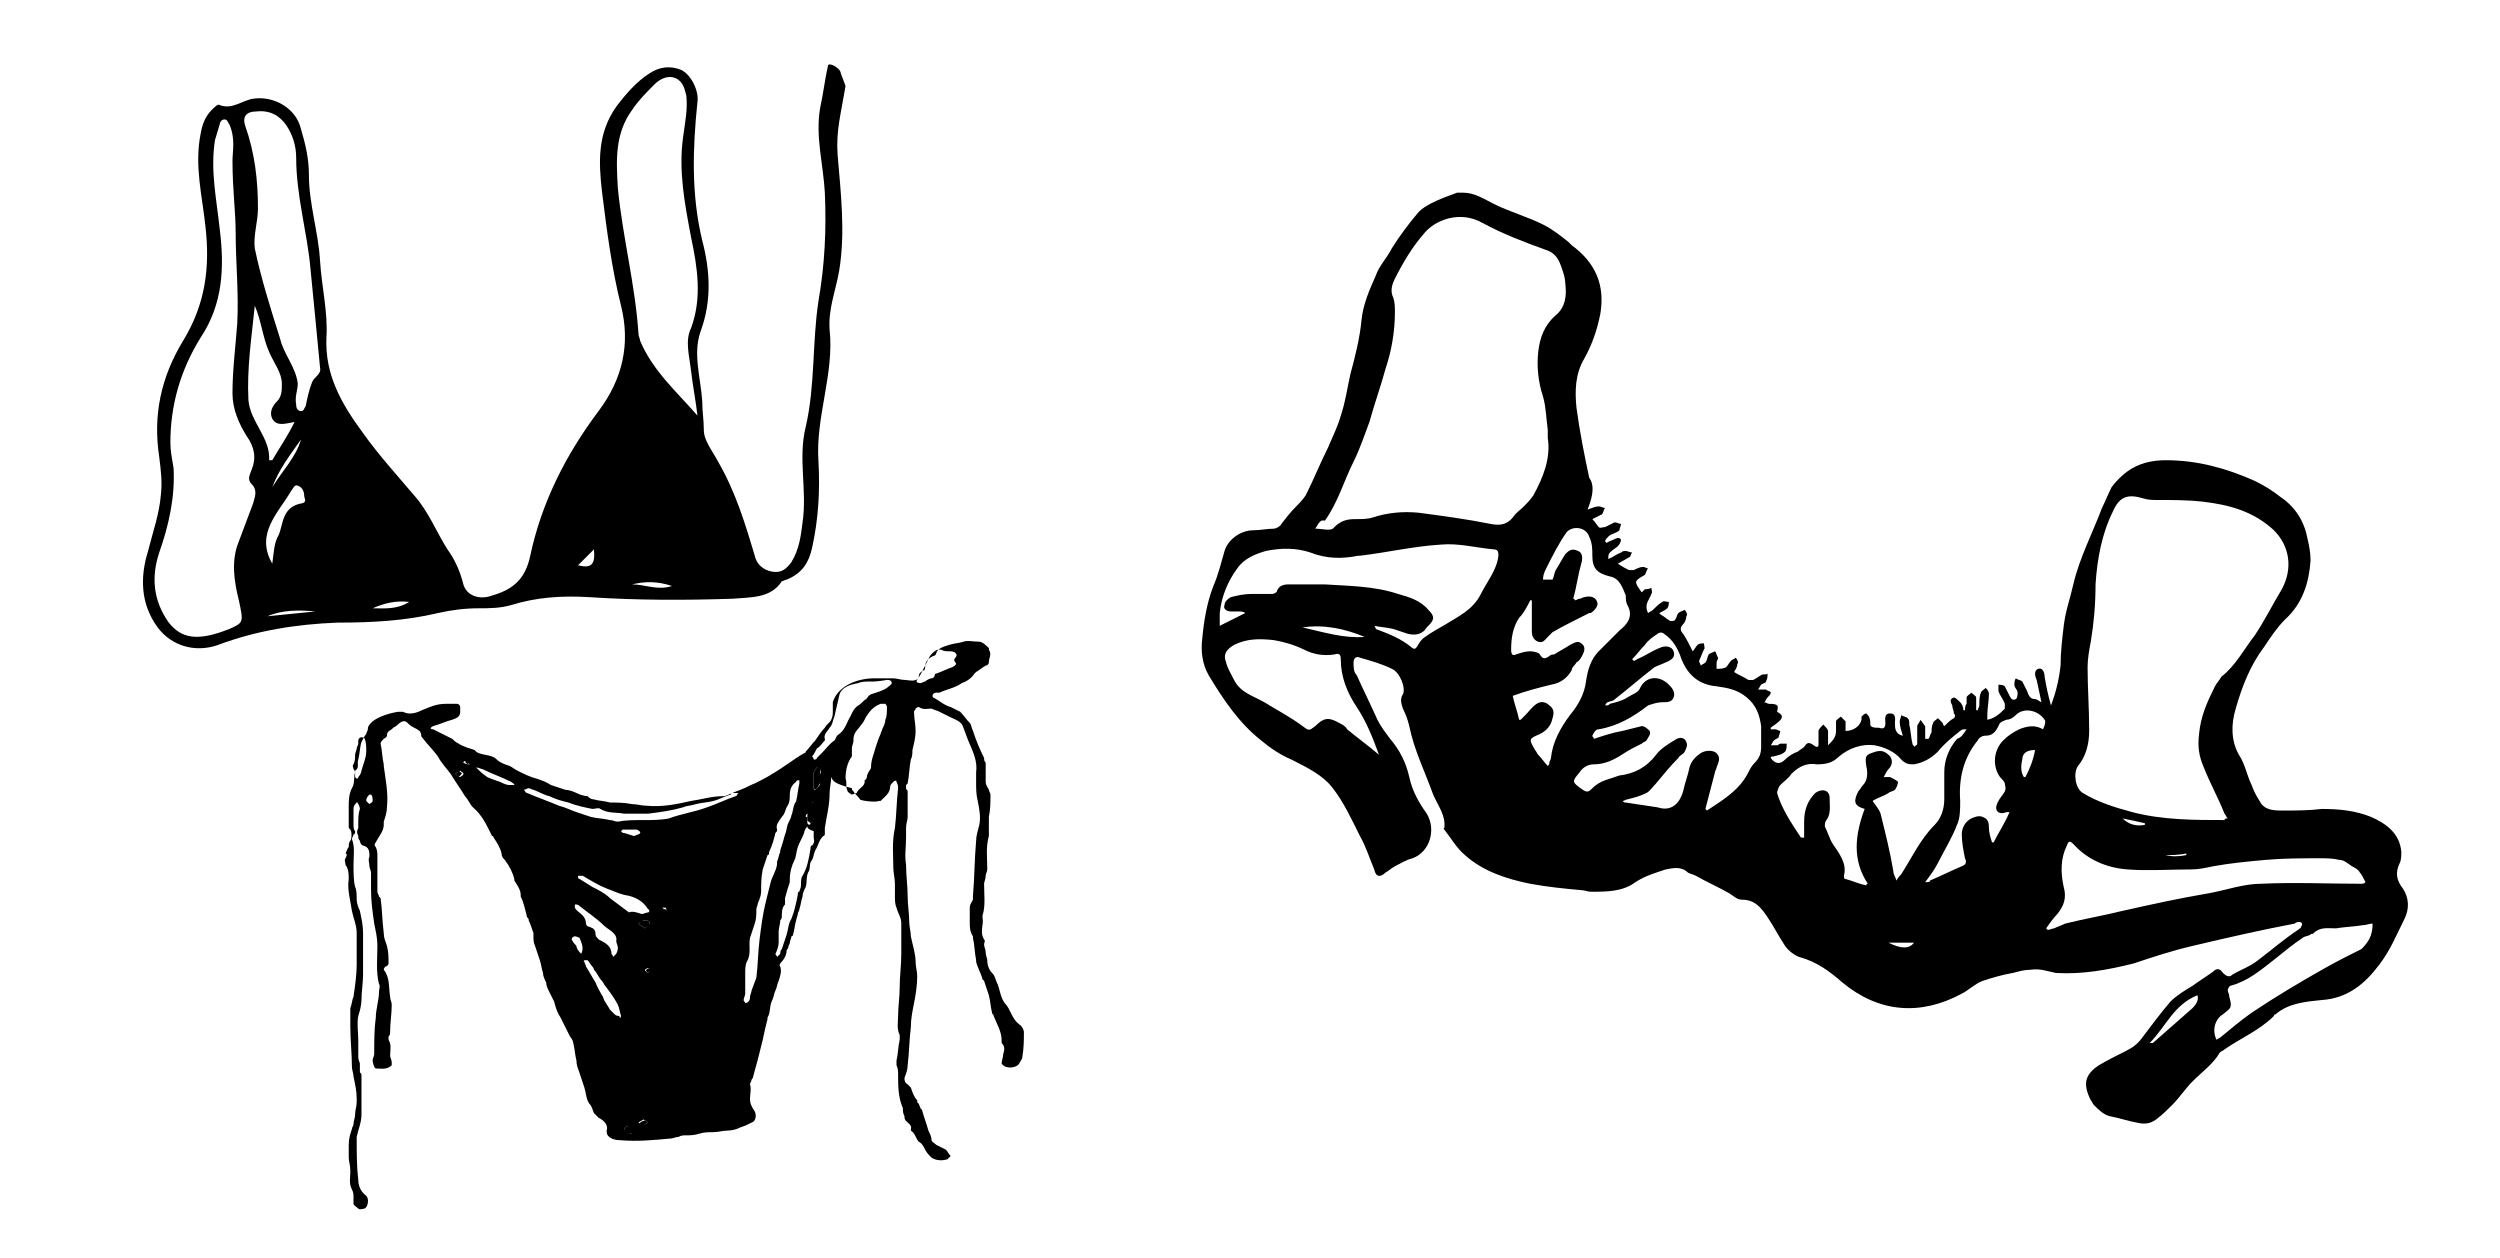 <?xml version="1.0" encoding="utf-8"?>
<!-- Generator: Adobe Illustrator 24.0.0, SVG Export Plug-In . SVG Version: 6.00 Build 0)  -->
<svg version="1.1" id="图层_1" xmlns="http://www.w3.org/2000/svg" xmlns:xlink="http://www.w3.org/1999/xlink" x="0px" y="0px"
	 viewBox="0 0 157 79" style="enable-background:new 0 0 157 79;" xml:space="preserve">
<g>
	<path d="M53.1,5.4c-0.3,1.8-0.6,2.8-0.5,4.3c0.2,2.4,0.5,4.9,0.1,7.3c-0.2,1.2-0.7,2.4-0.6,3.7c0.3,2.8-0.9,5.5-0.7,8.3
		c0.1,1.8,0,3.6-0.4,5.4c-0.2,0.9-0.6,1.6-1.6,2c-0.1,0-0.2,0.1-0.3,0.1c-0.7,1.1-2,1-3.1,1.1c-3,0.1-6,0.1-9-0.1
		c-1.7-0.1-3.3,0-4.9,0.5c-0.7,0.2-1.4,0.2-2,0.2c-0.9,0-1.7,0.1-2.6,0.3c-2.1,0.5-4.2,0.6-6.3,0.6c-2.6,0.1-5.1,0.5-7.5,1.4
		c-1.4,0.5-2.9,0.1-3.8-1.1c-1.1-1.5-1.1-3.2-0.6-4.8c0.3-1.2,0.7-2.3,0.8-3.5c0.1-0.8,0-1.6-0.1-2.4c-0.4-2.6,0.1-5,1.5-7.3
		s1.7-4.6,1.4-7.2c-0.2-1.9-0.7-3.8-0.3-5.8c0.1-0.6,0.3-1.1,0.7-1.5c0.2-0.2,0.4-0.4,0.5-0.3c0.8,0.3,1.4-0.3,2.1-0.4
		c1.3-0.2,2.7,0.6,3,1.9c0.3,1,0.5,1.9,0.5,2.9c0,1.8,0.6,3.6,0.7,5.4c0.1,1.6,0.5,3.2,0.4,4.8c-0.1,2.3,0.9,4.1,2.3,6
		c1,1.4,2.1,2.6,3.2,3.9c0.9,1,1.4,2.3,2.1,3.4c0.5,0.7,0.8,1.4,1,2.2c0.2,0.7,1,1,1.8,0.7c1.4-0.4,2.1-1.1,2.4-2.5
		c0.7-3.3,2.2-6.3,4.3-9.1c1.5-2,2-4.2,1.4-6.6s-0.9-4.8-1.2-7.2c-0.2-1.8-0.3-3.6,0.9-5.3c0.6-0.8,1.3-1.6,2.1-2.1
		c0.6-0.4,1.3-0.5,2-0.2c0.6,0.3,1.1,1.3,1,2c-0.3,2.9-0.4,5.8,0.3,8.7c0.5,1.9,0.6,3.8-0.1,5.7c-0.5,1.4,0,2.9,0.1,4.4
		c0,0.6,0.1,1.2,0.1,1.8c0,0.7,0.6,1.4,0.9,2c1.1,1.9,1.7,3.9,2.3,5.9c0.1,0.5,0.5,0.9,1.1,1s0.9-0.2,1.2-0.6
		c0.5-0.8,0.6-1.7,0.7-2.5c0.3-2-0.3-4,0.2-6c0.6-2.6,0.4-5.3,0.8-7.9c0.4-2.3,0.5-4.5,0.4-6.8c-0.1-1.8-0.6-3.5-0.3-5.3
		C51.7,5.9,51.8,5,52,4.1c0.1-0.2,0.8,0.2,0.8,0.5 M14.6,10.1c0-0.6,0.2-1.4-0.2-2.3c-0.1-0.1-0.1-0.3-0.3-0.3s-0.3,0.2-0.3,0.3
		c-0.1,0.3-0.2,0.7-0.3,1c-0.3,1.9,0.1,3.7,0.3,5.6c0.3,2.4,0.2,4.7-1.2,6.8c-1.3,2.1-1.9,4.3-1.9,6.6c0,0.5,0.1,1,0.2,1.6
		c0.1,1.8-0.3,3.6-0.9,5.3c-0.5,1.5-0.4,3,0.6,4.4c0.8,1,1.8,1.2,3.8,0.4c0.9-0.4,0.9-0.4,0.6-1.8c-0.3-1.2-0.5-2.5,0-3.7
		c0.3-0.8,0.6-1.6,0.9-2.4c0.1-0.4,0.3-0.8-0.1-1.2c-0.3-0.3-0.1-0.6,0-0.9c0.3-0.7,0.2-1.4-0.3-2.1c-0.5-0.8-0.9-1.7-0.9-2.7
		c0-1.5,0.2-3,0.3-4.4c0.1-1.9-0.1-3.8-0.1-5.7C14.8,13.3,14.6,11.9,14.6,10.1z M43.8,26.1c-0.1-0.9-0.3-1.9-0.4-2.8
		c-0.1-0.9-0.4-1.9,0-2.7c0.7-1.9,0.4-3.8,0-5.7c-0.4-2.1-0.8-4.2-0.5-6.3C43,7.8,43.2,6.9,43.1,6c-0.1-0.4-0.2-0.9-0.7-1.1
		s-1,0.1-1.3,0.4c-0.5,0.5-1,1-1.4,1.6c-1.1,1.5-1,3.2-0.9,4.9c0.3,3.1,1.1,6.1,1.3,9.2c0,0.1,0.1,0.3,0.1,0.4
		C41,23.3,42.5,24.6,43.8,26.1z M18.7,24.1c0,0.4-0.2,0.8-0.1,1.3c0,0.1,0,0.3,0.2,0.4c0.3,0.1,0.3-0.2,0.4-0.3
		c0.1-0.5,0.2-1,0.4-1.5c0.1-0.3,0.6-0.5,0.5-0.9c-0.2-2.1-0.4-4.2-0.6-6.2c-0.2-2.3-0.9-4.6-0.9-7c0-0.7-0.2-1.4-0.6-2
		s-1-1-1.9-0.9c-0.6,0-0.9,0.3-0.7,0.9c0.6,1.7,0.8,3.4,0.8,5.2c0,0.8-0.3,1.7-0.2,2.5c0.4,1.9,1,3.8,1.6,5.7
		C17.8,22.2,18.6,23.1,18.7,24.1z M18.5,26.5c-0.6,0.1-1.1,0.3-1.4-0.2c-0.2-0.4,0-0.8,0.3-1.1c0.3-0.3,0.3-0.7,0.3-1.1
		c0-0.7-0.5-1.3-0.8-2c-0.4-0.9-0.5-2-0.9-2.9c-0.2,2-0.5,3.9-0.4,5.9c0.1,1.4,1.4,2.4,1.3,3.8c0.1,0,0.1,0,0.2,0
		C17.5,28.2,18,27.5,18.5,26.5z M17.1,35.4c0.1-0.7,0.1-1.3,0.4-1.8c0.3-0.7,0.2-1.8,1.5-2c0.3-0.1,0.1-0.3,0.1-0.5
		s-0.1-0.5-0.4-0.6c-0.2-0.1-0.3,0.2-0.4,0.3C17.5,32.2,16,33.5,17.1,35.4z M17.1,30.6c0.6-1,1.5-1.9,1.8-3
		C18.2,28.6,17.5,29.5,17.1,30.6z M23.4,38.2c0.7,0,1.5,0.1,2.3-0.4C24.8,37.7,24.1,37.9,23.4,38.2z M37.3,34.5
		c-0.4,0.4-0.7,0.7-1,1C37.1,35.7,37.4,35.5,37.3,34.5z M16.8,38.7c1-0.1,2-0.2,3-0.3C18.8,38.3,17.7,38.3,16.8,38.7z M39.7,36.7
		c0.8,0,1.6,0.4,2.5,0.1C41.3,36.5,40.5,36.5,39.7,36.7z"/>
</g>
<g>
	<path d="M52.2,48.8c0,0.3-0.1,0.7-0.1,1c0,0.8-0.2,1.5-0.3,2.2c0,0.1,0,0.2,0,0.3s0,0.2-0.1,0.2c-0.3,0.3-0.3,0.6-0.5,0.9
		c-0.1,0.2-0.1,0.4-0.2,0.6c-0.2,0.2-0.1,0.5-0.2,0.7c-0.2,0.3-0.1,0.7-0.2,1c-0.1,0.2-0.2,0.4-0.2,0.6c-0.1,0.3-0.1,0.5-0.2,0.8
		c0,0.1-0.1,0.2-0.1,0.3S50,57.7,50,57.8c-0.1,0.3-0.1,0.6-0.2,0.9c0,0,0,0.1-0.1,0.1c0,0.1-0.1,0.3-0.1,0.4c0,0.1-0.1,0.2-0.1,0.3
		s-0.1,0.1-0.1,0.2c0,0.3-0.2,0.6-0.4,0.8c0,0.1-0.1,0.1,0,0.2c0.1,0.3,0,0.6-0.1,0.9c-0.1,0.2-0.1,0.4-0.2,0.6
		c-0.1,0.2-0.1,0.4-0.2,0.6c-0.2,0.4-0.1,0.8-0.3,1.1c0,0,0,0,0,0.1c-0.1,0.4-0.2,0.8-0.3,1.3c-0.1,0.4-0.2,0.8-0.3,1.2
		c-0.1,0.4-0.2,0.7-0.3,1.1c0,0.1-0.1,0.2-0.1,0.2c0,0.1-0.1,0.2-0.1,0.3c0.1,0.3,0,0.6,0,0.9s0.1,0.5,0.3,0.8
		c0.1,0.2,0.1,0.6-0.2,0.7c-0.2,0.1-0.4,0.2-0.7,0.3C46.3,70.9,46,71,45.7,71s-0.6,0.1-0.9,0.1c-0.3,0-0.6,0-0.9,0.1
		c-0.3,0.1-0.6,0.1-0.9,0.1c-0.1,0-0.2,0-0.4,0.1c-0.2,0-0.3,0.1-0.5,0.1c-1.1,0.1-2.1,0.2-3.2,0.1c-0.4,0-0.8-0.2-0.8-0.5V71
		c0.1-0.3-0.1-0.6-0.5-0.8c-0.1-0.1-0.2-0.2-0.3-0.3c-0.1-0.2-0.1-0.4-0.3-0.6c-0.2-0.3-0.2-0.7-0.3-1s-0.2-0.6-0.3-0.9
		s-0.2-0.5-0.2-0.8c-0.1-0.4-0.1-0.7-0.2-1.1c0-0.1-0.1-0.3-0.2-0.4c-0.2-0.4-0.4-0.8-0.6-1.2c-0.2-0.3-0.3-0.6-0.4-1
		c-0.1-0.2-0.2-0.4-0.3-0.6c-0.1-0.2-0.2-0.4-0.2-0.6c-0.1-0.2-0.2-0.4-0.2-0.6c-0.1-0.3-0.1-0.5-0.2-0.8c-0.1-0.3-0.2-0.6-0.3-0.9
		c-0.1-0.2-0.1-0.4-0.1-0.6c0-0.1,0-0.1,0-0.2c-0.1-0.3-0.2-0.6-0.3-0.8c0-0.1,0-0.1-0.1-0.2c-0.1-0.4-0.2-0.9-0.4-1.3v-0.1
		c0-0.3-0.2-0.6-0.4-0.9v-0.1c-0.1-0.4-0.3-0.8-0.6-1.2c-0.1-0.1-0.2-0.2-0.2-0.4c-0.1-0.4-0.3-0.7-0.5-1c0,0,0-0.1-0.1-0.1
		c-0.3-0.6-0.6-1.3-1.2-1.8c-0.2-0.2-0.3-0.5-0.5-0.7c-0.3-0.5-0.6-0.9-0.9-1.4c-0.3-0.4-0.6-0.7-0.8-1.1c-0.3-0.4-0.7-0.8-1-1.2
		c-0.1-0.1,0-0.2-0.1-0.3c0-0.1-0.1-0.1-0.2-0.2c-0.2-0.1-0.4-0.2-0.5-0.3c-0.2-0.2-0.3-0.3-0.6-0.1c-0.1,0.1-0.2,0.2-0.4,0.3
		l-0.1,0.1c-0.2,0.1-0.3,0.2-0.3,0.4c0,0.1-0.2,0.2-0.2,0.2c-0.1,0.1-0.2,0.2-0.2,0.3c0.1,0.4,0.1,0.9,0.2,1.3v0.1
		c0.1,0.8,0.3,1.7,0.2,2.6c0,0.3-0.1,0.6-0.2,0.9c0,0.1,0,0.1,0,0.2c0,0.4-0.3,0.7-0.5,1.1c-0.1,0.1-0.1,0.2,0,0.3
		c0.1,0.2,0.1,0.4,0.1,0.6c0,0.7,0,1.5,0,2.2c0,0.1,0.1,0.2,0.1,0.3l0.1,0.1c0.1,0.7,0.1,1.4,0.2,2.2c0,0.3,0.1,0.5,0.2,0.8
		c0.1,0.4,0.1,0.7,0.1,1.1c0,0.1-0.1,0.2-0.2,0.2c0,0-0.1,0.1-0.1,0.2c0.4,0.5,0.3,1.1,0.4,1.7c0,0.2,0.1,0.3,0.1,0.5
		c0,0.6-0.1,1.1-0.1,1.7c0,0.1,0,0.2-0.1,0.3c0,0.1,0,0.1,0,0.2c0.2,0.3,0.1,0.7,0.1,1c0,0.1,0.1,0.3,0.1,0.4s0,0.2,0,0.2
		c-0.3,0.3-0.7,0.2-1,0.2l0,0c-0.1,0-0.2-0.4-0.2-0.5s0.1-0.3,0.1-0.4c0-0.8,0-1.6,0.1-2.3c0-0.5,0.2-1.1,0.2-1.6
		c0-0.2,0.1-0.4,0-0.5c-0.2-0.8-0.1-1.6-0.1-2.4c0-0.5-0.1-0.9-0.2-1.4c-0.1-0.7-0.2-1.4-0.2-2.1c0-0.4,0-0.7,0-1.1
		c0-0.1-0.1-0.3-0.1-0.4c0-0.2-0.1-0.4,0-0.6c0-0.3,0-0.6-0.4-0.7c-0.1,0-0.2-0.2-0.2-0.3c-0.1-0.1-0.1-0.2-0.1-0.3
		c-0.1-0.2-0.1-0.3,0-0.5c0-0.1,0-0.2,0-0.3c0-0.3,0-0.6,0.1-0.9c0-0.2-0.2-0.5-0.2-0.4c-0.1,0.1-0.2,0.2-0.2,0.4c0,0.3,0,0.7,0,1
		c0,0.1,0,0.3,0.1,0.4c0,0.1,0,0.2-0.1,0.2c0,0.1-0.1,0.2-0.1,0.3c0.2,0.5,0.1,1,0.1,1.6c0,0.5,0,1,0.1,1.4c0.1,0.2,0.1,0.5,0.1,0.8
		c0,0.2,0.1,0.5,0.2,0.7c0.1,0.5,0.2,0.9,0.2,1.4c0,0.9,0,1.7,0,2.6c0,0.5-0.1,1.1-0.1,1.6c0,0.3-0.1,0.7-0.2,1c-0.1,0.5,0,1,0,1.6
		c0,0.3,0,0.6,0,1c0,0.2,0.1,0.3,0.1,0.4s0,0.1,0,0.2s0,0.2,0,0.3c0,0.1,0.1,0.1,0.1,0.2c0,0.8,0,1.6,0,2.5c0,0.5-0.2,0.9-0.3,1.4
		c0,0.1,0,0.1,0,0.2c0,0.8,0,1.7,0.1,2.5c0,0.3,0.1,0.7,0.5,1c0.2,0.2,0.1,0.7-0.1,0.8c-0.1,0-0.3,0.1-0.4,0s-0.3-0.2-0.3-0.3
		c0-0.1,0-0.3,0-0.4c0-0.2,0-0.3-0.1-0.5C21.9,74.3,22,74,22,73.6v-0.1c0-0.3-0.1-0.6-0.1-0.8c0-0.3,0-0.5,0-0.8
		c0-0.4,0.1-0.7,0.2-1c0-0.1,0.1-0.2,0.1-0.3c0-0.2,0.1-0.4,0.1-0.6c0-0.3,0.1-0.5,0.1-0.8c0-0.1,0-0.1,0-0.2c0-0.5-0.1-0.9-0.2-1.4
		c0-0.2-0.1-0.4-0.1-0.6c0-0.8-0.1-1.7-0.1-2.5c0-0.3,0-0.6,0-0.9c0-0.1,0-0.2,0-0.3c0.1-0.2,0.1-0.5,0.2-0.7c0.1-0.7,0.2-1.4,0.2-2
		c0-0.7,0-1.4,0-2c0-0.5-0.2-0.9-0.3-1.4c-0.1-0.7-0.3-1.3-0.2-2c0-0.2,0-0.5-0.1-0.7c0-0.1-0.1-0.1-0.1-0.2c0-0.1-0.1-0.3,0-0.4
		c0.1-0.2,0.1-0.3,0-0.3c0.1-0.2,0.1-0.3,0.2-0.4c0-0.1,0-0.3,0.1-0.4c0.1-0.1,0.1-0.6,0-0.7c-0.1-0.1-0.1-0.1-0.1-0.2
		c0-0.4,0-0.8,0-1.2s0-0.8,0.2-1.2c0.2-0.3,0.1-0.7,0.2-1v-0.1c0.3-0.2,0.1-0.4,0.2-0.7c0.1-0.4,0.1-0.8,0.2-1.1
		c0.1-0.2,0.2-0.4,0.3-0.5c0-0.1,0.1-0.2,0.1-0.3c0-0.2,0.1-0.3,0.3-0.5c0.4-0.3,1-0.5,1.6-0.6c0.1,0,0.2,0,0.3,0
		c0.4,0.2,0.8,0.1,1.2-0.1c0.5-0.2,0.9-0.4,1.5-0.4c0.2,0,0.5,0,0.7,0c0.1,0,0.2,0.1,0.2,0.2c0,0.1,0,0.2,0,0.3
		c0,0.3-0.2,0.4-0.5,0.5c-0.4,0.1-0.8,0.3-1.2,0.4c-0.2,0.1-0.2,0.2,0,0.2c0.4,0.2,0.8,0.4,1.2,0.6c0.1,0.1,0.2,0.2,0.4,0.3
		c0.3,0.2,0.7,0.3,1,0.4l0,0c0.3,0.4,1,0.2,1.4,0.6c0.2,0.2,0.5,0.3,0.8,0.4c0.2,0.1,0.3,0.2,0.5,0.3c0.4,0.2,0.8,0.4,1.2,0.5
		c0.3,0.1,0.6,0.2,0.9,0.4c0.3,0.1,0.6,0.2,0.9,0.3c0.2,0,0.5,0.1,0.7,0.2c0.2,0.1,0.5,0.2,0.7,0.2c0.1,0.1,0.2,0.2,0.4,0.2
		c0.3,0.1,0.7,0.1,1,0.2c0.4,0,0.9,0,1.4,0.1c0.3,0,0.6,0.1,0.9,0.1c1,0.1,1.9-0.1,2.8-0.3c0.7-0.1,1.3-0.3,2-0.3c0,0,0,0,0.1,0
		c0.3-0.1,0.7-0.3,1-0.4c0.3-0.1,0.6-0.3,0.9-0.4c0.4-0.2,0.8-0.4,1.1-0.6c0.7-0.4,1.3-0.9,2-1.3c0.1,0,0.1-0.1,0.1-0.1
		c0.2-0.2,0.4-0.5,0.6-0.7c0.2-0.3,0.4-0.6,0.6-0.8c0.1-0.2,0.3-0.3,0.4-0.5c0.1-0.2,0.1-0.4,0.1-0.5c0-0.2,0-0.4,0-0.6
		c0.3-1,1.5-1.5,2.6-1.5c0.4,0,0.8,0,1.2,0c0.2,0,0.5,0.1,0.7,0.1s0.5,0.1,0.7,0c0.1,0,0.2-0.1,0.2-0.2c0-0.2,0.1-0.3,0.3-0.4
		c0.1,0,0.1-0.2,0.1-0.2c0-0.3,0.1-0.5,0.5-0.7c0.1,0,0.2-0.1,0.2-0.2c0.1-0.3,0.5-0.4,0.8-0.5s0.6-0.1,0.9-0.2c0.3-0.1,0.6,0,1,0
		c0.2,0,0.5,0.3,0.6,0.4c0,0,0,0,0,0.1c0.2,0.3,0,0.5,0,0.8c0,0.1-0.1,0.2-0.2,0.2c-0.2,0.1-0.4,0.3-0.6,0.4l-0.1,0.1
		c-0.2,0.3-0.5,0.5-0.8,0.6c-0.4,0.3-1,0.4-1.4,0.6c-0.1,0-0.1,0-0.2,0c-0.2,0-0.3,0.2-0.2,0.3c0.4,0.2,0.7,0.5,1.1,0.6
		c0.2,0.1,0.4,0.2,0.6,0.3c0.2,0.2,0.4,0.5,0.6,0.7c0.1,0.1,0.1,0.3,0.2,0.5c0.2,0.6,0.4,1.1,0.7,1.7c0,0.1,0,0.2,0.1,0.3
		c0,0.4,0,0.8,0,1.2c0,0.2,0.1,0.3,0.2,0.5c0,0.1,0.1,0.2,0.1,0.3c0,0.5,0,0.9-0.1,1.4c0,0.4,0,0.8,0,1.2c-0.2,0.7-0.1,1.4-0.1,2.1
		c0,0.1-0.1,0.3-0.1,0.4c0,0.2-0.1,0.4-0.1,0.5c0,0.7,0.1,1.4-0.1,2v0.1c0.1,0.5-0.2,0.9,0.1,1.4c0.1,0.1,0,0.2,0,0.3
		c0,0.2,0.1,0.3,0.1,0.5s0.1,0.4,0.1,0.5c0,0.3,0.1,0.6,0.3,0.8s0.2,0.4,0.3,0.6c0.2,0.4,0.2,0.9,0.5,1.3c0.4,0.4,0.4,1,1,1.4
		c0.1,0.1,0.2,0.3,0.2,0.4c0,0.5,0,1-0.1,1.6c0,0.1-0.1,0.2-0.2,0.4c-0.2,0.3-0.8,0.3-1,0.1l-0.1-0.1c0-0.2,0.1-0.4,0.1-0.6
		c0.1-0.3,0.1-0.5-0.1-0.7c0,0,0-0.1,0-0.2c0-0.5-0.3-1-0.5-1.5c0-0.1-0.1-0.1-0.1-0.2c-0.1-0.4-0.1-0.7-0.2-1.1
		c-0.1-0.3-0.2-0.6-0.3-0.9l-0.1-0.1c-0.1-0.4-0.3-0.7-0.4-1.1c0,0,0,0,0-0.1c-0.1-0.5-0.1-1-0.2-1.4v-0.1c-0.2-0.3-0.2-0.6-0.2-0.9
		c0-0.3,0-0.6,0-0.9c0-0.2,0.1-0.3,0.2-0.5c0-0.1,0-0.1,0-0.2c0.1-1.2,0.1-2.4,0.2-3.5c0-0.3,0.1-0.6,0.2-1c0.1-0.5,0-1-0.1-1.5
		c-0.1-0.4-0.1-0.8-0.1-1.1c0-0.2,0-0.5,0-0.7c0.1-0.7-0.2-1.3-0.5-2c-0.1-0.3-0.2-0.5-0.3-0.8c-0.1-0.4-0.5-0.5-0.9-0.7
		c-0.2-0.1-0.4-0.2-0.6-0.3c-0.2-0.1-0.3-0.1-0.5-0.2c-0.3,0-0.5,0.1-0.8-0.1c0,0-0.1,0-0.2,0.1c0,0.1-0.1,0.1-0.1,0.2
		c0,0.4,0.1,0.8,0.1,1.2s-0.1,0.8-0.2,1.2c0,0.2,0,0.4-0.1,0.6c-0.1,0.5-0.1,1-0.2,1.5l-0.1,0.1c0,0.1,0,0.2,0,0.2
		c0,0.1,0.1,0.1,0.1,0.2c0,0.3,0,0.5,0,0.8s0,0.5,0,0.8c0,0.2-0.1,0.4-0.1,0.7c0,0.2,0,0.4,0,0.6c0,0.6-0.1,1.1,0,1.7
		c0,0.7,0.1,1.3,0.1,2c0,0.5,0.1,1.1,0.1,1.6c0,0.3,0.1,0.6,0.1,0.9c0.1,0.5,0.3,1.1,0.3,1.6c0,0.3,0.1,0.6,0.1,0.9
		c0,0.6-0.1,1.2-0.2,1.7c-0.1,0.5-0.2,1-0.2,1.5c-0.1,0.8-0.1,1.6-0.2,2.4c0,0.3-0.1,0.5-0.2,0.8c0,0.1,0,0.3,0.2,0.4
		c0.1,0.1,0.1,0.1,0.2,0.2c0.1,0.3,0.2,0.6,0.4,0.8c0,0.1,0,0.2,0.1,0.2c0,0.1,0.1,0.2,0.1,0.3l0.1,0.1c0.1,0.4,0.3,0.9,0.4,1.3
		c0.1,0.2,0.2,0.4,0.2,0.6c0,0.1,0.2,0.2,0.3,0.3c0.2,0.1,0.4,0.2,0.6,0.3c0.1,0.1,0.2,0.3,0.3,0.4c0,0-0.1,0.1-0.2,0.2
		c-0.3,0.1-0.7,0.1-1-0.1c-0.2-0.2-0.3-0.3-0.4-0.5c-0.1-0.2-0.2-0.4-0.4-0.5c-0.2-0.2-0.2-0.5-0.5-0.7v-0.1
		c0.1-0.2-0.2-0.4-0.3-0.5s-0.1-0.2-0.1-0.3c-0.1-0.2-0.1-0.3-0.1-0.5c-0.3-0.7-0.3-1.4-0.3-2.1c0-0.2,0-0.4-0.1-0.6
		c0-0.1,0-0.2,0-0.3c0.1-0.4,0.1-0.9,0.2-1.3c0-0.1,0-0.2,0-0.3c-0.2-0.4-0.1-0.8-0.1-1.2c0-0.6,0.1-1.2,0.1-1.8
		c0-0.7,0.1-1.4,0.1-2.1c0-0.4,0-0.8,0-1.3c0-0.2,0-0.4,0-0.6c0-0.4-0.2-0.6-0.3-1c-0.1-0.2-0.1-0.5-0.1-0.7c0-0.3,0-0.5,0-0.8
		s-0.1-0.7-0.1-1c0-0.8-0.1-1.6,0.1-2.5c0.1-0.8,0.1-1.7,0.2-2.5c0-0.1,0-0.2-0.1-0.4c0-0.1-0.1-0.1-0.2,0c-0.1,0.1-0.2,0.2-0.2,0.3
		c0,0.4-0.3,0.6-0.6,0.9c0,0,0,0-0.1,0c-0.2,0.1-1.1,0-1.2-0.1c-0.1-0.2-0.3-0.3-0.4-0.5c-0.1-0.1-0.1-0.1-0.1-0.2
		C52.3,49.2,52.3,49,52.2,48.8L52.2,48.8z M46.8,62.4L46.8,62.4c0,0.1-0.1,0.3-0.1,0.4c0,0.1,0.1,0.1,0.1,0.2c0.1,0,0.2-0.1,0.2-0.1
		c0.1-0.1,0.1-0.2,0.1-0.3s0.1-0.3,0.1-0.4c0.1-0.3,0.2-0.5,0.3-0.8c0.1-0.8,0.1-1.6,0.2-2.4c0.1-0.8,0.2-1.6,0.4-2.4
		c0.1-0.4,0.2-0.8,0.3-1.2s0.4-0.8,0.4-1.2v-0.1c0.1-0.2,0.1-0.4,0.2-0.6v-0.1c0.1-0.3,0.2-0.6,0.3-1c0.1-0.2,0.1-0.5,0.2-0.7
		c0.1-0.2,0.2-0.4,0.2-0.5c0.1-0.2,0.1-0.5,0.2-0.7c0-0.1,0.1-0.1,0.1-0.2c0.1-0.4,0.1-0.7,0.2-1.1c0-0.1,0-0.1,0-0.2
		c-0.1,0-0.2,0-0.2,0.1c-0.3,0.2-0.4,0.5-0.4,0.8s0,0.5-0.2,0.8c-0.1,0.2-0.1,0.4-0.3,0.6c-0.2,0.3-0.4,0.5-0.3,0.8
		c0,0.1,0,0.1-0.1,0.2c-0.1,0.4-0.2,0.8-0.4,1.2c0,0.1,0,0.2-0.1,0.2c-0.1,0.3-0.2,0.6-0.3,0.9c-0.1,0.5-0.1,0.9-0.1,1.4
		c0,0.2-0.1,0.5-0.2,0.7c0,0.1-0.1,0.3-0.1,0.4c0,0.3,0,0.6-0.1,0.9c-0.1,0.3-0.2,0.6-0.3,0.9c-0.1,0.5,0.1,1-0.2,1.5
		c-0.1,0.2-0.1,0.5-0.1,0.7C46.8,61.4,46.8,61.9,46.8,62.4z M53.1,48.9L53.1,48.9c0.1,0.2,0,0.5,0.1,0.7c0,0.1,0.1,0.2,0.3,0.3
		l0.3-0.1c0.1-0.3,0.5-0.4,0.5-0.7V49c0.2-0.1,0.1-0.3,0.2-0.4c0-0.1,0.2-0.3,0.2-0.4c0-0.5,0.2-0.9,0.3-1.3
		c0.1-0.3,0.2-0.6,0.3-0.8c0-0.1,0.1-0.2,0.1-0.3c0.1-0.2,0.2-0.4,0.2-0.6c0.1-0.2,0.1-0.5,0.1-0.8c0-0.1-0.1-0.2-0.1-0.2
		c-0.1,0-0.2,0-0.3,0c-0.5,0.2-0.7,0.5-0.9,0.8c-0.1,0.2-0.2,0.4-0.3,0.5c-0.2,0.3-0.5,0.5-0.5,0.9c0,0,0,0,0,0.1
		c0,0.2-0.1,0.3-0.1,0.5s0,0.3,0,0.5C53.2,47.9,53.1,48.4,53.1,48.9z M40.6,51.5c0.3,0,0.9,0,1.4-0.1c0.8-0.3,1.6-0.4,2.4-0.7
		c0.6-0.2,1.2-0.5,1.8-0.7c0.1,0,0.1-0.2,0.2-0.2c-0.1,0-0.2,0-0.4,0c0,0-0.1,0-0.1,0.1c-0.4,0.1-0.7,0.3-1.1,0.4
		c-0.4,0.1-0.7,0.1-1.1,0.2c-0.3,0.1-0.6,0.1-0.8,0.2c-0.7,0.2-1.4,0.3-2.2,0.4c-0.4,0-0.8,0-1.2,0c-0.1,0-0.2,0-0.3,0
		c-0.5-0.1-1,0-1.5-0.3c-0.1-0.1-0.3,0-0.5,0c-0.5-0.1-1-0.2-1.5-0.4c-0.4-0.1-0.8-0.2-1.2-0.4c-0.4-0.1-0.7-0.3-1-0.4
		c-0.1,0-0.2-0.1-0.3-0.1s-0.2,0.1-0.3,0.1c0.1,0.1,0.1,0.2,0.2,0.2c0.7,0.3,1.3,0.5,2,0.8c0.4,0.1,0.8,0.3,1.1,0.4
		c0.3,0.1,0.6,0.2,0.9,0.3c0.4,0.1,0.8,0.1,1.2,0.2c0.2,0,0.3,0.1,0.5,0.1C39.3,51.5,39.8,51.5,40.6,51.5z M54.7,42.8
		c-0.3,0-0.6,0-0.8,0.1c-0.6,0.1-1.1,0.3-1.2,0.8c-0.1,0.4-0.2,0.9-0.3,1.3c-0.1,0.2-0.1,0.5-0.3,0.7c-0.1,0.2-0.4,0.4-0.3,0.7v0.1
		c-0.2,0.2-0.3,0.4-0.5,0.5c-0.1,0.2-0.2,0.4-0.3,0.5c0,0,0.1,0.1,0.1,0.2c0.1,0,0.2,0,0.2-0.1c0.1-0.1,0.2-0.2,0.3-0.3
		c0.3-0.3,0.5-0.6,0.8-0.8c0.1-0.1,0.1-0.3,0.3-0.4c0.4-0.3,0.5-0.8,0.7-1.1c0.1-0.2,0.2-0.5,0.5-0.7c0.2-0.1,0.3-0.3,0.5-0.4
		c0.1-0.1,0.1-0.2,0.3-0.3c0.3-0.1,0.7-0.2,1-0.4c0.1-0.1,0.3-0.2,0.3-0.3c0-0.2-0.2-0.2-0.3-0.2C55.1,42.8,54.9,42.8,54.7,42.8z
		 M50.7,51.9L50.7,51.9c-0.1,0.1-0.2,0.3-0.2,0.4c-0.1,0.3-0.3,0.6-0.4,0.9C50,53.5,50,53.8,49.9,54c-0.2,0.4-0.3,0.8-0.3,1.2
		c0,0.1,0,0.2,0,0.2c-0.1,0.3-0.2,0.6-0.3,1c0,0,0,0.1,0,0.2c0,0.1,0,0.2,0,0.2c-0.2,0.2-0.2,0.5-0.2,0.7c0,0.1,0,0.2-0.1,0.3
		c0,0.2-0.1,0.5-0.1,0.7s0,0.4,0,0.7c0,0.2-0.1,0.5-0.2,0.7c0,0.1,0.1,0.1,0.1,0.2c0.1-0.1,0.1-0.1,0.2-0.2c0-0.1,0-0.2,0.1-0.3
		c0.1-0.3,0.2-0.6,0.3-0.9c0.1-0.3,0.1-0.7,0.3-1c0.2-0.5,0.3-1,0.4-1.5c0-0.1,0-0.2,0.1-0.2c0-0.1,0.1-0.2,0.1-0.4s0-0.5,0.1-0.6
		c0.3-0.5,0.4-1.1,0.5-1.7c0-0.1,0-0.2,0.1-0.2c0.2-0.2,0.1-0.4,0.1-0.5s0-0.3,0-0.4C50.8,52.1,50.7,52,50.7,51.9z M57.8,42.9
		c0.1,0,0.2-0.1,0.3-0.1c0.1-0.1,0.3-0.2,0.4-0.2c0.1,0,0.2-0.1,0.2-0.2c0,0,0-0.1,0.1-0.1c0.3-0.1,0.7-0.3,1-0.4
		c0.2-0.1,0.3-0.2,0.2-0.3s-0.1-0.2,0-0.3s0.1-0.2,0-0.3s-0.3-0.1-0.4-0.1c-0.2,0-0.3,0-0.5-0.1c-0.2,0-0.3,0-0.4,0.1
		c-0.3,0.2-0.4,0.5-0.5,0.7c-0.2,0.4-0.4,0.8-0.6,1.1C57.5,42.8,57.6,42.9,57.8,42.9z M40.3,57.4c0.1,0,0.3-0.1,0.4-0.1
		c0.1,0,0.1-0.2,0-0.2c-0.3-0.5-0.8-0.8-1.5-0.9c-0.4-0.1-0.8-0.3-1.1-0.4c-0.5-0.2-1-0.5-1.5-0.8c-0.1,0-0.2,0-0.3,0
		c0,0.1,0,0.2,0.1,0.2c0.3,0.2,0.5,0.3,0.8,0.5c0.4,0.2,0.8,0.4,1.1,0.7c0.4,0.3,0.8,0.6,1.2,0.9C39.7,57.2,40,57.3,40.3,57.4z
		 M38.8,59.5L38.8,59.5c0-0.1-0.1-0.3-0.1-0.4c0.1-0.5-0.5-0.7-0.8-1c-0.4-0.4-1-0.8-1.5-1.2c-0.1-0.1-0.2-0.1-0.3-0.1
		c0,0.1,0,0.2,0,0.2c0.1,0.2,0.3,0.3,0.5,0.5c0.1,0.1,0.2,0.3,0.2,0.5c0,0.1,0.1,0.2,0.2,0.2c0.3,0.1,0.4,0.2,0.4,0.5
		c0,0.1,0.1,0.2,0.2,0.3c0.4,0.2,0.8,0.4,0.8,0.9c0,0,0.1,0.1,0.1,0.2c0.1-0.1,0.1-0.1,0.2-0.2C38.8,59.7,38.8,59.6,38.8,59.5z
		 M39,63.8c-0.1-0.3-0.1-0.5-0.2-0.7c-0.2-0.4-0.5-0.8-0.8-1.2c-0.1-0.1-0.1-0.2-0.2-0.3c-0.2-0.2-0.3-0.5-0.5-0.7
		c0-0.1-0.1-0.2-0.1-0.2c-0.1-0.1-0.2-0.3-0.3-0.4c0,0-0.1,0-0.2,0c0,0-0.1,0.1,0,0.1c0,0.1,0.1,0.2,0.1,0.3c0.2,0.3,0.4,0.7,0.6,1
		c0.1,0.3,0.3,0.6,0.4,0.8c0.1,0.1,0.1,0.3,0.2,0.4c0.1,0.2,0.2,0.3,0.3,0.5c0.1,0.1,0.2,0.2,0.3,0.3s0.2,0.1,0.3,0.1
		C38.9,64,39,63.9,39,63.8z M22.3,48.6L22.3,48.6c0,0.1,0,0.2,0,0.2l0.1,0.1c0,0,0.1,0,0.1-0.1c0.1-0.1,0.2-0.3,0.2-0.4
		c0.1-0.4,0.3-0.8,0.3-1.2c0-0.3,0-0.6-0.1-0.8c0-0.1-0.2-0.1-0.2-0.1c-0.1,0-0.2,0.1-0.2,0.2c0,0,0,0.1,0,0.2
		c0,0.1-0.1,0.2-0.1,0.3s-0.1,0.3-0.1,0.4c0,0.2,0,0.4-0.1,0.6c-0.1,0.1,0,0.2,0,0.3C22.3,48.4,22.3,48.5,22.3,48.6z M29.9,48.2
		L29.9,48.2c0.2,0.2,0.4,0.4,0.7,0.6c0.2,0.1,0.5,0.2,0.8,0.3c0.2,0.1,0.4,0.2,0.6,0.2c0.1,0,0.2,0,0.3,0c0-0.1-0.1-0.1-0.2-0.2
		c-0.6-0.3-1.2-0.5-1.8-0.8C30.2,48.3,30.1,48.2,29.9,48.2z M36.5,59.9L36.5,59.9c0.2-0.4,0-0.7-0.1-1c0,0-0.2-0.1-0.3-0.1
		s-0.2,0.1-0.2,0.2c0.1,0.2,0.2,0.3,0.3,0.4C36.2,59.6,36.4,59.8,36.5,59.9z M51.5,49.2c-0.3-0.2-0.3-0.4,0-0.6c0.1-0.1,0-0.2,0-0.3
		l-0.2-0.1c-0.1,0.1-0.1,0.2-0.2,0.3v0.1c0,0.3,0,0.6,0,0.9c0,0,0,0.1,0.1,0.1l0.1-0.1C51.4,49.4,51.5,49.3,51.5,49.2z M39.8,52.5
		c0.1,0,0.2-0.1,0.3-0.1c0.2-0.1,0.1-0.2-0.1-0.3c-0.3,0-0.6,0-0.9,0L39,52.2l0.1,0.1C39.2,52.3,39.5,52.4,39.8,52.5z M50.7,51.4
		L50.7,51.4c0,0.1,0,0.2,0,0.3l0.1,0.1c0,0,0.1,0,0.1-0.1c0.1-0.1,0.2-0.3,0.2-0.4c0-0.1,0-0.2-0.2-0.2s-0.3,0-0.3,0.2
		C50.7,51.3,50.7,51.3,50.7,51.4z M40.4,57.8c-0.1,0.1-0.2,0.1-0.3,0.2c0.1,0.1,0.3,0.2,0.4,0.3c0.1-0.1,0.2-0.2,0.3-0.3
		C40.8,57.8,40.6,57.8,40.4,57.8z M39.7,71.2C39.7,71.2,39.9,71.1,39.7,71.2c0-0.2-0.2-0.4-0.3-0.5c-0.1,0.1-0.2,0.1-0.2,0.2
		C39.2,71,39.5,71.2,39.7,71.2z M23.3,49.9h-0.1C23.1,50,23,50.1,23,50.3c0,0,0.1,0.1,0.2,0.2c0.1-0.1,0.2-0.1,0.2-0.2
		C23.4,50.1,23.4,50,23.3,49.9z M40.7,70.5c-0.1-0.1-0.3-0.2-0.3-0.2c-0.1,0.1-0.2,0.1-0.3,0.2c0,0,0.1,0.1,0.2,0.1
		C40.4,70.7,40.5,70.6,40.7,70.5z M28.6,48.6c0.1,0.1,0.2,0.2,0.3,0.2c0.1-0.1,0.2-0.1,0.2-0.2c0-0.1-0.1-0.1-0.2-0.2
		C28.8,48.5,28.7,48.5,28.6,48.6z M40.7,61.1c0.1-0.1,0.2-0.2,0.2-0.2s-0.1-0.1-0.2-0.1c-0.1,0-0.2,0.1-0.2,0.1
		C40.5,61,40.6,61,40.7,61.1z M41.8,57.3C41.8,57.3,41.9,57.3,41.8,57.3c0.1-0.2,0-0.3,0-0.3s-0.1,0-0.2,0
		C41.7,57.1,41.8,57.2,41.8,57.3z M29.5,48c-0.1-0.1-0.2-0.1-0.3-0.2c0,0-0.1,0-0.1,0.1C29.3,48,29.4,48,29.5,48
		C29.5,48.1,29.5,48.1,29.5,48z M51.1,50.4C51.2,50.3,51.2,50.3,51.1,50.4v-0.2V50.4C50.9,50.3,51,50.4,51.1,50.4z"/>
	<path d="M51.5,49.2c-0.1,0.1-0.1,0.2-0.2,0.3l-0.1,0.1l-0.1-0.1c0-0.3,0-0.6,0-0.9v-0.1c0.1-0.1,0.1-0.2,0.2-0.3c0,0,0.2,0,0.2,0.1
		s0,0.2,0,0.3C51.3,48.8,51.3,49,51.5,49.2z"/>
	<path d="M50.7,51.4c0-0.1,0-0.1,0-0.2c0-0.1,0.1-0.2,0.3-0.2s0.2,0.1,0.2,0.2c-0.1,0.1-0.1,0.3-0.2,0.4l-0.1,0.1l-0.1-0.1
		C50.7,51.6,50.7,51.5,50.7,51.4L50.7,51.4z"/>
	<path d="M40.4,57.8c0.2,0,0.4,0,0.4,0.2c0,0.1-0.2,0.2-0.3,0.3c-0.1-0.1-0.3-0.2-0.4-0.3C40.2,57.9,40.3,57.8,40.4,57.8z"/>
	<path d="M39.7,71.2c-0.3,0-0.5-0.1-0.5-0.3c0-0.1,0.1-0.1,0.2-0.2c0.1,0.1,0.3,0.2,0.4,0.4C39.9,71.1,39.8,71.1,39.7,71.2z"/>
	<path d="M40.7,70.5c-0.2,0.1-0.3,0.2-0.4,0.2l-0.2-0.1c0.1-0.1,0.2-0.2,0.3-0.2C40.5,70.3,40.6,70.4,40.7,70.5z"/>
	<path d="M28.6,48.6c0.1-0.1,0.2-0.1,0.2-0.2c0.1,0.1,0.2,0.1,0.2,0.2c0,0-0.1,0.1-0.2,0.2C28.8,48.8,28.7,48.7,28.6,48.6z"/>
	<path d="M40.7,61.1c-0.1-0.1-0.2-0.2-0.1-0.2c0,0,0.1-0.1,0.2-0.1c0.1,0,0.2,0.1,0.2,0.1C40.9,61,40.8,61,40.7,61.1z"/>
	<path d="M41.8,57.3c-0.1-0.1-0.1-0.2-0.2-0.2c0.1,0,0.2,0,0.2,0C41.9,57.2,41.9,57.3,41.8,57.3C41.9,57.2,41.9,57.3,41.8,57.3z"/>
	<path d="M29.5,48C29.5,48.1,29.5,48.1,29.5,48c-0.2,0-0.2-0.1-0.3-0.1c0,0,0.1,0,0.1-0.1C29.4,47.9,29.4,48,29.5,48z"/>
	<path d="M51.1,50.4C51,50.3,51,50.3,51,50.2l0.1-0.1l0.1,0.1C51.2,50.3,51.1,50.4,51.1,50.4z"/>
</g>
<g>
	<path d="M99.7,32c0.3-0.1,0.5-0.2,0.7-0.2c0.1,0,0.3,0.1,0.4,0.1c-0.1,0.1-0.1,0.3-0.2,0.4c-0.2,0.1-0.4,0.2-0.6,0.3
		c0.2,0.2,0.3,0.4,0.4,0.5s0.2,0,0.4,0c0.2-0.1,0.4-0.2,0.6-0.3c0.1,0,0.3,0.1,0.4,0.1c0,0.1-0.1,0.3-0.1,0.4
		c-0.2,0.2-0.5,0.2-0.7,0.4c-0.1,0.1-0.2,0.2-0.2,0.3l0.1,0.1c0.1-0.1,0.2-0.1,0.4-0.2c0.2-0.1,0.4-0.2,0.5,0c0,0.1-0.1,0.3-0.2,0.4
		c-0.1,0.1-0.3,0.2-0.5,0.4c-0.1,0.1-0.1,0.2-0.1,0.4c0.3-0.1,0.5-0.3,0.8-0.4c0.1-0.1,0.2-0.1,0.3-0.1c0.1,0,0.3,0.1,0.4,0.1
		c-0.1,0.1-0.1,0.3-0.2,0.3c-0.2,0.1-0.5,0.3-0.7,0.4c0.3,0.2,0.5,0.3,0.7,0.4c0.1,0,0.2,0,0.3,0c0.2-0.1,0.4-0.2,0.6-0.2
		c0.1,0,0.2,0.1,0.3,0.1c-0.1,0.1-0.1,0.2-0.2,0.4l0,0c-0.7,0.4-0.7,0.4-0.2,1.1c0.1-0.1,0.2-0.2,0.2-0.2c0.1,0,0.3,0,0.4-0.1
		c0,0.1,0.1,0.3,0,0.4c-0.1,0.3-0.3,0.5-0.3,0.8c0,0.1,0,0.2,0.1,0.4c0.1-0.1,0.2-0.1,0.3-0.2c0.2-0.2,0.4-0.4,0.6-0.5
		c0.1-0.1,0.2,0,0.4,0c0,0.1,0,0.3-0.1,0.4c-0.1,0.1-0.3,0.2-0.5,0.3l0.1,0.1c0.2,0.1,0.4,0.3,0.6,0.4c0.1,0,0.3,0,0.3-0.1
		c0.1-0.1,0.1-0.3,0.2-0.4c0.1-0.1,0.2-0.1,0.4-0.2c0.1,0.1,0.2,0.3,0.1,0.4c0,0.2-0.1,0.4-0.2,0.5c-0.2,0.2-0.2,0.4,0,0.6
		c0.2,0.3,0.4,0.7,0.6,1.1c0.1-0.1,0.2-0.3,0.3-0.4c0.1-0.1,0.3-0.1,0.4-0.1c0,0.1,0.1,0.3,0,0.4c-0.1,0.2-0.2,0.5-0.3,0.7
		c0,0.1,0.1,0.2,0.1,0.3c0.1-0.1,0.2-0.1,0.3-0.2c0.1-0.1,0.1-0.3,0.2-0.5c0.1-0.1,0.2-0.1,0.4-0.2c0.1,0.1,0.1,0.3,0.2,0.4
		c0,0.1-0.1,0.2-0.1,0.3s0,0.3,0,0.4c0.2,0,0.4,0,0.6-0.1c0.1-0.1,0.2-0.3,0.3-0.4c0.1-0.1,0.2-0.1,0.3-0.2c0.1,0.1,0.2,0.3,0.1,0.4
		c0,0.2-0.1,0.3-0.2,0.5c0.3,0.2,0.6,0.3,0.9,0.5c0.1,0,0.2,0,0.3,0c0.2-0.1,0.3-0.2,0.5-0.3c0.1-0.1,0.3,0,0.4-0.1
		c0,0.2,0,0.3-0.1,0.5c0,0.1-0.2,0.1-0.3,0.2c-0.1,0.1-0.1,0.2-0.2,0.3c0.1,0,0.2,0,0.3,0c0.1,0,0.1,0,0.2,0
		c0.1,0.1,0.3,0.1,0.3,0.2c0,0.1-0.1,0.2-0.2,0.3s-0.1,0.2-0.2,0.3c0.1,0,0.2,0.1,0.3,0.1c0.2,0,0.4,0,0.5,0.1s0,0.3,0,0.4
		c0.4,0.2,0.4,0.4,0,0.7c-0.1,0.1-0.3,0.2-0.4,0.3v0.1c0.1,0,0.2,0,0.3,0c0.1,0,0.2,0.1,0.3,0.1c0,0.1-0.1,0.3-0.1,0.4
		c-0.1,0.1-0.2,0.1-0.3,0.2c-0.1,0.1-0.1,0.2-0.2,0.3c0.1,0,0.3,0,0.4,0s0.1-0.1,0.2-0.1s0.3,0,0.4,0c0,0.2,0,0.4-0.1,0.5
		c-0.2,0.2-0.4,0.2-0.7,0.3c-0.1,0-0.2,0-0.2,0.1c0.3,0.4,0.6,0.4,0.9,0.1c0.2-0.2,0.5-0.4,0.8-0.5c0.1-0.1,0.3-0.2,0.4-0.3
		c0.2-0.3,0.3-0.3,0.6-0.1c0.1,0.1,0.2,0.1,0.2,0.1c0.1,0,0.1-0.1,0.1-0.2c0-0.3,0-0.5,0-0.8c0-0.1,0.2-0.3,0.3-0.4
		c0.1,0.1,0.3,0.3,0.3,0.4c0,0.3,0,0.6,0,0.9c0.3-0.3,0.5-0.5,0.5-0.9c0-0.2,0-0.4,0-0.6c0-0.1,0.2-0.2,0.3-0.3
		c0.1,0.1,0.2,0.2,0.3,0.3c0,0.2,0,0.4,0,0.6c0.5,0,0.9-0.3,1-0.7c0-0.1,0-0.2,0-0.2c0.1-0.1,0.2-0.2,0.3-0.2
		c0.1,0.1,0.2,0.2,0.2,0.3c0.1,0.2,0,0.4,0.1,0.5s0.3,0.1,0.5,0.1c0.3,0.1,0.4,0,0.4-0.3c0-0.2-0.1-0.6,0.3-0.6s0.3,0.4,0.3,0.6
		c0,0.3,0,0.7,0.5,0.8c-0.1-0.3-0.2-0.6-0.2-0.9c0-0.1,0.1-0.3,0.1-0.4c0.1,0.1,0.3,0.1,0.4,0.2c0.1,0.1,0.1,0.2,0.1,0.4
		c0.1,0.4,0.1,0.8,0.2,1.2c0,0.1,0.1,0.1,0.1,0.2c0.1-0.1,0.2-0.1,0.2-0.2c0-0.2,0-0.5,0-0.7c0-0.1,0-0.3,0-0.4
		c0-0.1,0.2-0.3,0.2-0.4c0.1,0.1,0.2,0.3,0.3,0.4c0,0.3,0,0.5,0,0.8c0.1,0,0.1,0,0.2,0c0.1-0.1,0.1-0.3,0.2-0.4c0-0.2,0-0.4,0.1-0.6
		c0-0.1,0.2-0.2,0.3-0.3c0.1,0.1,0.2,0.2,0.3,0.3c0,0,0,0.1,0.1,0.2c0.2-0.2,0.4-0.4,0.6-0.5c0.1-0.1,0.1-0.2,0-0.3
		c0-0.2-0.1-0.3-0.1-0.5c-0.1-0.2-0.2-0.4,0.1-0.5c0.1,0,0.3,0.2,0.4,0.3s0.2,0.3,0.2,0.5h0.1c0-0.1,0-0.3,0.1-0.4
		c0-0.1,0-0.3,0-0.4c0-0.1,0.2-0.2,0.3-0.3c0.1,0.1,0.3,0.2,0.3,0.3c0,0.3,0,0.6,0,0.8h0.1c0-0.1,0.1-0.2,0.1-0.3
		c0-0.3,0-0.6,0.1-0.8c0-0.1,0.2-0.2,0.3-0.3c0.1,0.1,0.2,0.2,0.2,0.4c0,0.4-0.1,0.9-0.1,1.3c0,0.1,0,0.2,0,0.3
		c0.5-0.1,0.8-0.4,1.1-0.7c0-0.1,0-0.2,0-0.3c-0.1-0.3-0.3-0.5-0.4-0.8c0-0.1,0-0.3,0-0.4c0.1,0,0.3,0,0.4,0.1
		c0.1,0.2,0.2,0.4,0.3,0.6c0.1,0.2,0.2,0.3,0.4,0.2c0.1-0.1,0.1-0.3,0.1-0.4c0-0.2-0.2-0.3-0.2-0.5c0-0.1,0-0.3,0.1-0.4
		c0.1,0.1,0.3,0.1,0.4,0.2c0.1,0.2,0.2,0.4,0.3,0.6c0.1,0.3,0.2,0.5,0.5,0.5c0.1,0,0.2,0.1,0.4,0.2c-0.1-0.5-0.2-0.9-0.3-1.4
		c-0.1-0.2-0.2-0.6,0.1-0.7c0.3-0.1,0.4,0.3,0.4,0.5c0.1,0.6,0.2,1.1,0.4,1.8c0.3-0.8,0.5-1.6,0.6-2.5c0-0.8,0.1-1.7,0.2-2.5
		c0.1-0.9,0.4-1.7,0.6-2.6c0.4-1.7,1.2-3.2,1.8-4.8c0.2-0.4,0.4-0.9,0.6-1.3c0.3-0.4,0.6-0.7,1-1c0.7-0.5,1.5-0.7,2.4-0.7
		c2,0,3.8,0.5,5.6,1.3c0.6,0.3,1.1,0.6,1.6,1c0.9,0.6,1.5,1.5,1.7,2.6c0.1,0.4,0.2,0.9,0.2,1.4c-0.1,1.4-0.5,2.7-1.6,3.7
		c-0.5,0.5-0.9,1.1-1.3,1.7c-0.9,1.2-1.4,2.5-1.8,3.9c-0.3,1-0.3,2,0.2,2.9c0.4,0.6,0.5,1.3,0.8,1.9c0.1,0.3,0.3,0.7,0.5,1
		c0.3,0.6,0.9,0.6,1.5,0.6c0.8,0,1.6,0,2.4-0.1c1.1,0,2.1,0.1,3.1,0.5c0.9,0.4,1.8,1,1.9,2.2c0,0.2,0,0.5-0.1,0.7
		c-0.3,0.6-0.2,1.1,0.2,1.6c0.4,0.6,0.4,1.3,0.1,1.9c-0.5,1-0.9,2-1.6,2.9c-0.9,1.2-2,2.1-3.6,2.2c-1,0.1-2.1,0.2-2.9,0.9
		c0,0-0.1,0-0.1,0.1c-0.9,0.9-2.1,1.4-3.1,2.1c-0.1,0.1-0.2,0.1-0.3,0.2c-0.4,0.7-1.1,1.2-1.7,1.8c-0.5,0.5-0.8,1-1.3,1.5
		c-0.3,0.3-0.6,0.6-1,0.9s-0.8,0.3-1.2,0.2c-0.6-0.1-1.1-0.3-1.7-0.4c-0.4-0.1-0.7-0.4-1-0.7c-0.1-0.1-0.1-0.2-0.2-0.3
		c-0.5-1-0.4-1.6,0.5-2.2c0.5-0.3,1.1-0.6,1.7-0.9c0.4-0.2,0.7-0.4,1-0.8c0.6-0.8,1.2-1.6,1.8-2.3c0.4-0.4,0.9-0.7,1.4-1
		c0.4-0.3,0.9-0.6,1.3-0.9c0.2-0.2,0.4-0.2,0.6,0.1c0.2,0.2,0.4,0.3,0.6,0.1c0.5-0.3,1.1-0.5,1.6-0.9c0.8-0.6,1.6-1.3,2.5-1.9
		c0.1-0.1,0.2-0.1,0.2-0.2c0.1-0.1,0.1-0.3-0.1-0.3c-0.1,0-0.2,0-0.3,0.1c-2.1,0.4-4.3,0.9-6.4,1.4c-1.3,0.3-2.5,0.7-3.7,1.1
		c-1.6,0.4-3.2,0.7-4.9,0.6c-0.5-0.1-1-0.3-1.6-0.2c-0.4,0-0.7,0.1-1.1,0.2c-0.6,0.1-1.3,0.3-1.9,0.5c-0.5,0.2-0.9,0.6-1.3,0.8
		c-2.6,1.4-5.2,1.2-7.5-0.7c-0.8-0.7-1.6-1.3-2.7-1.6c-0.3-0.1-0.7-0.4-0.9-0.7c-0.4-0.6-0.7-1.2-1.1-1.8s-0.8-1.1-1.6-1.1
		c-0.3,0-0.5-0.2-0.8-0.4c-0.7-0.4-1.4-0.7-2.1-1.1c-0.2-0.1-0.3-0.1-0.5-0.2c-0.4-0.4-0.9-0.3-1.4-0.2c-0.6,0.2-1.3,0.4-1.9,0.8
		c-0.8,0.6-1.8,0.6-2.8,0.6c-0.2,0-0.4-0.1-0.6-0.1c-1.1-0.1-2.1-0.2-3.2-0.4c-1.5-0.3-3-0.8-4.1-1.8c-0.5-0.4-0.9-1.1-1.3-1.6
		c0,0-0.1-0.1,0-0.1c0.1-0.8-0.4-1.4-0.7-2.1c-0.5-1.4-1.2-2.8-1.5-4.3c-0.1-0.4-0.2-0.7-0.4-1.1c-0.1-0.3-0.2-0.6,0-0.9
		c0.2-0.4-0.2-1.4-0.7-1.6c-0.6-0.3-1.3-0.5-2-0.7c-0.2-0.1-0.4,0-0.4,0.3s0,0.6,0.2,0.8c0.4,0.9,0.9,1.9,1.3,2.8
		c0.2,0.4,0.5,0.8,0.8,1.2c0.6,0.7,1,1.5,1.2,2.4s0.6,1.6,1.1,2.3c0.6,1,0.2,2.4-0.9,2.8c-0.4,0.1-0.7,0.3-1.1,0.5
		c-0.2,0.1-0.4,0.3-0.6,0.4c-0.3,0.3-0.6,0.3-0.7-0.2c-0.3-0.7-0.5-1.4-0.9-2.1c-0.5-1-1-2.1-1.7-3c-0.6-0.8-1.6-1.3-2.6-1.8
		c-0.7-0.3-1.3-0.7-1.9-1.2c-1.4-1.1-2.4-2.6-3.3-4.1c-0.4-0.7-0.5-1.5-0.4-2.3c0.1-1.1,0.3-2.3,0.7-3.3c0.3-0.7,0.5-1.5,0.7-2.2
		s1-1.3,1.8-1.3c0.4,0,0.9-0.1,1.3-0.1c0.1,0,0.3-0.1,0.4-0.2c0.3-0.4,0.6-0.8,1-1.2c0.2-0.2,0.4-0.4,0.6-0.7c0.5-1,0.9-2,1.4-3
		c0.3-0.7,0.6-1.3,0.8-2c0.3-0.9,0.4-1.7,0.6-2.6c0.3-1.1,0.6-2.3,0.7-3.4c0.1-1,0.5-1.9,0.9-2.8c0.2-0.6,0.7-1.1,1-1.7
		c0.5-0.8,1.1-1.6,1.7-2.3c0.4-0.4,1.1-0.7,1.6-0.9c0.3-0.1,0.5-0.2,0.8-0.3c0.1,0,0.3,0,0.4,0c0.7,0,1.3,0.4,1.9,0.7
		c1,0.5,2.1,0.8,3.1,1.3c0.6,0.3,1.1,0.7,1.6,1.1c0.1,0.1,0.2,0.2,0.2,0.2c1.5,1.1,2.1,2.5,1.8,4.3c-0.2,1-0.5,1.9-1,2.8
		c-0.6,1-0.6,2.1-0.5,3.1c0.2,1.5,0.5,3,0.8,4.4C100.1,30.4,100.1,31,99.7,32z M82.6,33.2c0.5,0,1,0.2,1.2-0.1
		c0.4-0.4,0.8-0.5,1.3-0.5c0.4,0,0.8,0,1.1-0.1c0.9-0.3,1.9-0.4,2.9-0.3c1.5,0.2,3,0.4,4.5,0.7c0.5,0.1,1,0.1,1.4-0.4
		c0.2-0.3,0.5-0.5,0.7-0.7s0.4-0.4,0.6-0.7c0.6-1.1,1.1-2.3,0.9-3.6c0-0.2,0-0.4,0-0.5c-0.1-0.7-0.1-1.4-0.3-2.1
		c-0.3-0.9-0.4-1.9-0.3-2.8s0.4-1.7,1.1-2.3c0.6-0.5,0.7-1.2,0.6-2c0-0.3-0.1-0.6-0.2-0.9c-0.2-0.6-0.4-1-1-1.2
		c-1.4-0.5-2.7-1-4-1.7c-1.4-0.8-3-0.2-3.7,0.7c-0.7,0.8-1.3,1.8-1.8,2.8c-0.2,0.4-0.3,0.8-0.1,1.2c0.1,0.3,0.1,0.6,0.1,0.9
		c0,1.2-0.2,2.4-0.6,3.6c-0.3,1.1-0.7,2.2-1,3.3c-0.3,0.8-0.6,1.7-1,2.5c-0.6,1.2-1,2.6-1.8,3.7C82.9,32.6,82.8,32.9,82.6,33.2z
		 M139.9,51.4c-0.1-0.1-0.1-0.2-0.2-0.3c-0.4-1-0.9-1.9-1.3-2.9c-0.3-0.7-0.4-1.3-0.3-2.1c0.1-1.1,0.5-2,1-3
		c0.1-0.2,0.3-0.4,0.4-0.6c0.9-0.7,1.4-1.7,2.1-2.6c0.6-0.9,1.1-1.9,1.7-2.9c0.7-1.3,0.5-2.7-0.5-3.7c-1.3-1.2-2.8-1.6-4.5-1.8
		c-0.9-0.1-1.9-0.1-2.8-0.1c-0.3,0-0.6,0-0.9-0.1c-1-0.3-1.5-0.1-1.9,0.8c-0.7,1.4-1,3-1.1,4.6c0,1.2-0.1,2.4-0.3,3.6
		c-0.1,0.5-0.2,1.1-0.2,1.6c0,1.3,0.1,2.6,0.1,4c0,0.8-0.2,1.6-0.7,2.2c-0.3,0.4-0.2,1.4,0.3,1.7c1,0.6,2,0.9,3.1,1.2
		c1.9,0.5,3.9,0.5,5.8,0.5C139.7,51.4,139.8,51.4,139.9,51.4z M100.8,44.3c0.2,0,0.2,0,0.3-0.1c0.4-0.1,0.8-0.2,1.1-0.4
		c0.3-0.2,0.7-0.3,0.8-0.6c0.4-0.8,1.3-0.8,1.9-0.1c0.2,0.2,0.3,0.5,0.2,0.7c-0.1,0.3-0.4,0.3-0.7,0.3c-0.3,0-0.6,0.1-0.9,0.2
		c-0.9,0.7-1.9,1.3-3.1,1.5c-0.2,0-0.3,0.2-0.4,0.4c0,0.1,0.1,0.1,0.1,0.2c0.6-0.2,1.2-0.4,1.8-0.5c0.4-0.1,0.8-0.2,1.2-0.3
		c0.2,0,0.4,0.2,0.5,0.3c0.1,0.2-0.1,0.4-0.2,0.6c-0.1,0.1-0.2,0.1-0.3,0.2c-0.4,0.2-0.8,0.4-1.1,0.6c-0.6,0.4-1.2,0.7-1.9,0.7
		c-0.4,0-0.7,0.2-0.9,0.5c-0.5,0.6-0.5,0.6,0.2,1.1c0.3,0.2,0.4,0.1,0.6-0.1c0.2-0.2,0.5-0.4,0.8-0.5s0.6-0.2,0.9-0.3
		c0.9-0.1,1.7-0.5,2.3-1.3c0.3-0.4,0.8-0.7,1.3-1c0.2-0.1,0.5-0.1,0.6,0.2c0.1,0.2,0,0.4-0.1,0.6c-0.1,0.2-0.3,0.2-0.4,0.4
		c-0.5,0.5-0.9,1-1.4,1.6c-0.2,0.2-0.4,0.5-0.6,0.6c-0.4,0.2-0.8,0.3-1.2,0.4c-0.1,0-0.2,0.1-0.3,0.1c0.1,0.1,0.1,0.1,0.2,0.1
		c0.7,0.1,1.3,0.2,2,0.3c0.9,0.3,1.4-0.3,1.6-1c0.1-0.5,0.3-1,0.4-1.5c0.1-0.4,0.4-0.7,0.7-0.9c0.3-0.2,0.8-0.2,1,0
		c0.3,0.3,0.1,0.6,0,0.9c0,0.1-0.1,0.2-0.1,0.3c-0.2,0.8-0.4,1.5-0.6,2.3l0.1,0.1c0.3-0.2,0.6-0.4,0.9-0.6c0.7-0.5,1.3-1,1.7-1.8
		c0.1-0.2,0.2-0.4,0.4-0.6c0.3-0.3,0.4-0.6,0.4-1s0-0.9,0-1.3c-0.1-0.7-0.3-1.3-0.9-1.8s-1.2-0.6-1.9-0.7c-1.1-0.1-1.8-0.7-2.2-1.7
		c-0.2-0.6-0.5-1.2-1.1-1.6c-0.1-0.1-0.3-0.1-0.4,0c-0.3,0.2-0.6,0.4-0.8,0.7c-0.3,0.3-0.5,0.6-0.8,0.9l0.1,0.1
		c0.1,0,0.2-0.1,0.2-0.1c0.5-0.2,0.9-0.5,1.4-0.7c0.4-0.2,0.8-0.1,0.9,0.2s0,0.5-0.5,0.7c-0.2,0.1-0.5,0.2-0.7,0.3
		c-0.9,0.7-1.7,1.4-2.6,2.1C100.9,44.1,100.9,44.1,100.8,44.3z M78.2,38.5L78.2,38.5c-0.1-0.1-0.3-0.1-0.4-0.1c-0.2,0-0.4,0-0.5,0
		c-0.3,0-0.5-0.2-0.4-0.4c0-0.2,0.2-0.4,0.4-0.5c0.4-0.1,0.8-0.2,1.3-0.2c0.4,0,0.9,0,1.3,0c0.1,0,0.3-0.1,0.3-0.2
		c0.1-0.3,0.4-0.4,0.7-0.4c0.8,0,1.5,0,2.3,0c1.5,0.1,3.1,0.1,4.6,0.6c0.7,0.2,1.4,0.4,1.9,1c0.4,0.4,0.4,0.6,0,1l-0.1,0.1
		c-0.3,0.5-0.8,0.5-1.2,0.4c-0.3-0.1-0.6-0.2-0.9-0.3c-0.4-0.1-0.7-0.1-1.2-0.2c0.1,0.1,0.1,0.2,0.1,0.2c0.8,0.3,1.6,0.6,2.3,1.2
		c0.2,0.1,0.2,0,0.3-0.1c0.1-0.2,0.3-0.5,0.5-0.6c0.4-0.3,0.8-0.5,1.3-0.8c0.8-0.5,1.7-0.9,2.2-1.9c0.4-0.8,1-1.5,1.1-2.4
		c0-0.2,0-0.4-0.3-0.4c-1.1-0.1-2.2-0.4-3.3-0.3c-1.7,0.1-3.4,0.5-5.1,0.7c0,0,0,0-0.1,0c-1,0.2-2,0.2-3-0.2
		c-0.9-0.3-1.8-0.3-2.8-0.1c-0.7,0.2-1.4,0.5-1.8,1.1c-0.6,0.8-1,1.8-1.1,2.8c0,0.3,0,0.6,0,0.8C77,39.1,77.6,38.8,78.2,38.5z
		 M123.5,45.8L123.5,45.8c-0.2,0-0.3,0-0.4,0.1c-0.5,0.4-1,0.8-1.4,1.3c-0.4,0.4-0.9,0.7-1.5,0.8c-0.3,0-0.5,0-0.8-0.3
		c-0.4-0.5-1.1-0.8-1.7-0.9c-0.8-0.1-1.6,0.2-2.2,0.7c-0.4,0.4-0.8,0.5-1.4,0.5c-0.6-0.1-1.1,0.1-1.6,0.6c-0.2,0.3-0.5,0.5-0.7,0.7
		c-0.1,0.1-0.2,0.4-0.2,0.5c0.3,1,0.9,1.9,1.5,2.8c0,0,0.1,0,0.2,0c0-0.3,0-0.7,0-1c0-0.7,0.2-1.3,0.7-1.8c0.4-0.3,0.9-0.2,0.9,0.3
		s0.1,1-0.2,1.4c-0.1,0.1-0.1,0.3-0.1,0.4c0.2,0.4,0.3,0.8,0.5,1.1c0.4,0.6,0.9,1.2,0.7,2c0,0.1,0,0.2,0.1,0.2
		c0.4,0.1,0.8,0.3,1.3,0.4c0,0,0-0.1,0.1-0.1c-1-1.5-0.8-3.1-0.2-4.7c-0.7-0.2-0.7-0.5-0.4-1.1c0.1-0.1,0.2-0.3,0.3-0.4
		c0.3-0.3,0.3-0.8,0.2-1.2c-0.1-0.7,0-0.7,0.6-0.9c0.4-0.1,0.6,0,0.9,0.3c0.2,0.3,0.1,0.6-0.1,0.8c-0.1,0.1-0.2,0.3-0.3,0.5
		c0.2,0,0.3,0,0.4,0c0.2,0.1,0.4,0.2,0.5,0.3c0,0.1-0.1,0.4-0.2,0.5s-0.3,0.1-0.4,0.2c-0.3,0.2-0.7,0.3-1,0.5
		c0.2,0.3,0.4,0.5,0.5,0.8c0.3,1.2,0.6,2.4,0.8,3.6c0,0.2,0.1,0.3,0.2,0.6c0.1-0.2,0.2-0.3,0.3-0.4c0.7-1.1,1.2-2.2,2.1-3.1
		c0.4-0.4,0.6-1,0.6-1.6s0-1.1,0-1.7c0-0.8,0.3-1.5,0.8-2.1C123.2,46.3,123.3,46.1,123.5,45.8z M128.5,58.3l0.1,0.1
		c0.1,0,0.3-0.1,0.4-0.1c0.2-0.1,0.5-0.2,0.7-0.3c1.2-0.3,2.4-0.5,3.6-0.8c1.8-0.4,3.6-0.8,5.4-1.1c1.1-0.2,2.2-0.6,3.3-0.6
		c2.1-0.1,4.2,0,6.3,0c0.2,0,0.3-0.1,0.2-0.2c-0.1-0.2-0.2-0.4-0.3-0.5c-0.1-0.2-0.3-0.3-0.5-0.4c-0.3-0.2-0.5-0.4-0.8-0.4
		c-0.4-0.1-0.8-0.1-1.2-0.1c-1.1,0-2.3,0-3.4,0.1c-1.1,0.1-2.2,0.2-3.3,0.4c-0.5,0.1-0.9,0.2-1.4,0.2c-1.3,0-2.7,0.1-4,0
		s-2.5-0.6-3.4-1.6c-0.2-0.2-0.3-0.2-0.4,0.1c-0.4,0.8-0.4,1.7-0.2,2.6c0.2,0.7,0,1.2-0.4,1.7C129,57.6,128.7,58,128.5,58.3z
		 M97.5,36.4c0.1-0.2,0.1-0.4,0.2-0.6c0.2-0.3,0.4-0.7,0.6-1c0.2-0.2,0.4-0.4,0.8-0.2c0.3,0.1,0.3,0.5,0.2,0.8
		c-0.2,0.7-0.3,1.5-0.5,2.2c0,0,0.1,0,0.1,0.1c0.1,0,0.2-0.1,0.3-0.1c0.1,0,0.2-0.1,0.3-0.1c0.4-0.1,0.7,0,0.8,0.3
		c0.1,0.2-0.1,0.5-0.4,0.7h-0.1c-0.8,0.4-1.6,0.8-2.3,1.2c-0.1,0.1-0.2,0.2-0.3,0.3c-0.2,0.2-0.3,0.4-0.6,0.3
		c-0.3-0.1-0.4-0.4-0.4-0.6c0-0.4,0-0.8,0-1.2c0-0.3,0-0.6,0-0.8h-0.1c-0.2,0.4-0.4,0.8-0.7,1.1c-0.4,0.6-0.5,1.3-0.5,2
		c0,0.3,0.1,0.4,0.3,0.3c0.3-0.1,0.6-0.2,0.9-0.2c0.2,0,0.6,0.1,0.6,0.2c0.2,0.3,0.3,0.3,0.6,0.1c0.1-0.1,0.2-0.1,0.3-0.1
		c0.3-0.2,0.7-0.4,1-0.6c0.2-0.1,0.5-0.3,0.7-0.1c0.3,0.2,0.2,0.5,0.1,0.7s-0.2,0.4-0.4,0.5c-0.1,0.2-0.3,0.3-0.3,0.5
		c-0.3,0.5-0.7,0.8-1.3,0.9c-0.8,0.2-1.6,0.4-2.4,0.7c0.1,0.5,0.3,1,0.4,1.5h0.1c0.1-0.1,0.2-0.2,0.3-0.3c0.2-0.2,0.4-0.5,0.7-0.7
		c0.3-0.2,0.6-0.1,0.8,0.1c0.3,0.2,0.3,0.5,0.2,0.8c-0.1,0.5-0.4,0.8-0.8,1c-0.7,0.3-0.7,0.3-0.3,1c0.1,0.1,0.1,0.2,0.2,0.3
		c0.2,0.2,0.4,0.5,0.6,0.7c0.1-0.1,0.1-0.1,0.1-0.2c0-0.1,0.1-0.2,0.1-0.3c0.1-1,0.6-1.9,1.2-2.7c0.5-0.6,0.9-1.3,1-2.1
		c0.1-0.7,0.3-1.4,0.8-1.9c0.4-0.4,0.9-0.9,1.3-1.3c0.5-0.4,0.9-0.9,0.5-1.6c-0.1-0.2-0.1-0.4-0.1-0.6c-0.2-0.5-0.4-1.1-1-1.2
		c-0.8-0.2-1.1-0.5-1.1-1.3c0-0.4,0-0.8-0.2-1.2c-0.2-0.6-1-0.7-1.4-0.3c-0.5,0.7-0.9,1.5-1.3,2.3c-0.1,0.2-0.2,0.4-0.2,0.7
		C97.1,36.4,97.3,36.4,97.5,36.4z M86.6,47.4L86.6,47.4c-0.4-1.1-0.8-2.1-1.4-3s-1-1.9-1-3c0-0.3-0.1-0.4-0.4-0.3
		c-0.7,0.1-1.3,0-1.9-0.3s-1.3-0.5-1.9-0.6c-0.9-0.1-1.7-0.1-2.5,0.3c-0.5,0.3-0.7,0.6-0.5,1.1c0.1,0.4,0.3,0.7,0.5,1.1
		c0.4,0.8,1.2,1,1.9,1.4c0.8,0.5,1.6,0.9,2.4,1.5c0.4,0.3,0.4,0.3,0.8,0c0.5-0.5,0.8-0.6,1.5-0.2c0.2,0.1,0.4,0.2,0.5,0.4
		C85.2,46.3,85.9,46.8,86.6,47.4z M149,58c-0.2,0-0.4,0.1-0.6,0.1c-0.6,0.1-1.1,0.1-1.7,0.2c-0.5,0-1-0.1-1.4,0.3
		c-0.1,0.1-0.2,0-0.2,0.1c-0.2,0.1-0.4,0.1-0.5,0.2c-0.6,0.4-1.2,0.9-1.7,1.3c-0.9,0.7-1.7,1.4-2.8,1.7c-0.1,0-0.2,0.2-0.2,0.3
		s0.1,0.2,0.1,0.4c0.2,0.7,0.1,0.7-0.4,1.1c-0.5,0.3-0.7,1-0.4,1.6c0.1-0.1,0.2-0.1,0.3-0.2c0.6-0.5,1.2-1,1.9-1.5
		c1.5-1,3-1.9,4.6-2.8c0.7-0.4,1.5-0.8,2.3-1.2C148.7,59.2,149,58.8,149,58z M128.3,45.8c0.1-0.2,0.2-0.5,0.1-0.6
		c-0.4-0.6-1.3-0.8-1.8-0.3c-0.2,0.2-0.4,0.3-0.6,0.3c-0.2,0.1-0.4,0.1-0.5,0.4c-0.2,0.4-0.4,0.6-0.8,0.6c-0.2,0-0.4,0.1-0.5,0.3
		c-0.9,1.1-1.2,2.4-1.1,3.8c0,0.5,0,1.1-0.2,1.5c-0.3,0.8-0.8,1.6-1.2,2.4c-0.2,0.4-0.5,0.8-0.8,1.2c0.2,0,0.3,0,0.3-0.1
		c0.7-0.3,1.3-0.6,2-0.9c0.3-0.1,0.3-0.3,0.2-0.5c-0.1-0.5-0.2-1-0.2-1.5c0-0.4,0.2-0.8,0.6-1c0.2-0.1,0.5-0.2,0.7-0.1
		c0.3,0.1,0.4,0.3,0.4,0.6c0,0.4,0.1,0.7,0.2,1h0.1c0.3-0.6,0.7-1.2,1-1.9c-0.1,0-0.2,0-0.2,0c-0.2,0.1-0.5,0.1-0.6-0.1
		c-0.1-0.2,0-0.4,0.1-0.6c0.1-0.2,0.3-0.4,0.4-0.6c0.1-0.2,0-0.4,0-0.5s-0.2-0.3-0.3-0.4c-0.5-0.7-0.4-1.7,0.2-2.3
		c0.3-0.3,0.6-0.5,1-0.7C127.3,45.6,127.8,45.5,128.3,45.8z M138,62.5c-1.5,0.6-2,2-3,3c0.1,0,0.1,0,0.2,0c0.8-0.7,1.7-1.5,2.5-2.2
		C137.9,63.1,138.1,62.8,138,62.5z M85.7,40c-1.2-0.5-2.5-0.8-3.9-0.6C83.1,39.7,84.4,40.1,85.7,40z M127.8,47.1
		C127.8,47.1,127.7,47.1,127.8,47.1c-0.5,0-0.8,0.2-0.8,0.6c-0.1,0.4-0.1,0.8,0.1,1.1h0.1C127.5,48.2,127.7,47.7,127.8,47.1z
		 M118.6,59.2c0.8,0.4,1.3,0.4,1.6,0C119.6,59.2,119.1,59.2,118.6,59.2z M133.3,51.4c0.4,0.4,0.9,0.5,1.4,0.4v-0.1
		C134.3,51.6,133.8,51.5,133.3,51.4z M136,53.7L136,53.7c0.4,0.1,0.8,0.1,1.3,0v-0.1C136.8,53.7,136.4,53.7,136,53.7z"/>
</g>
</svg>

